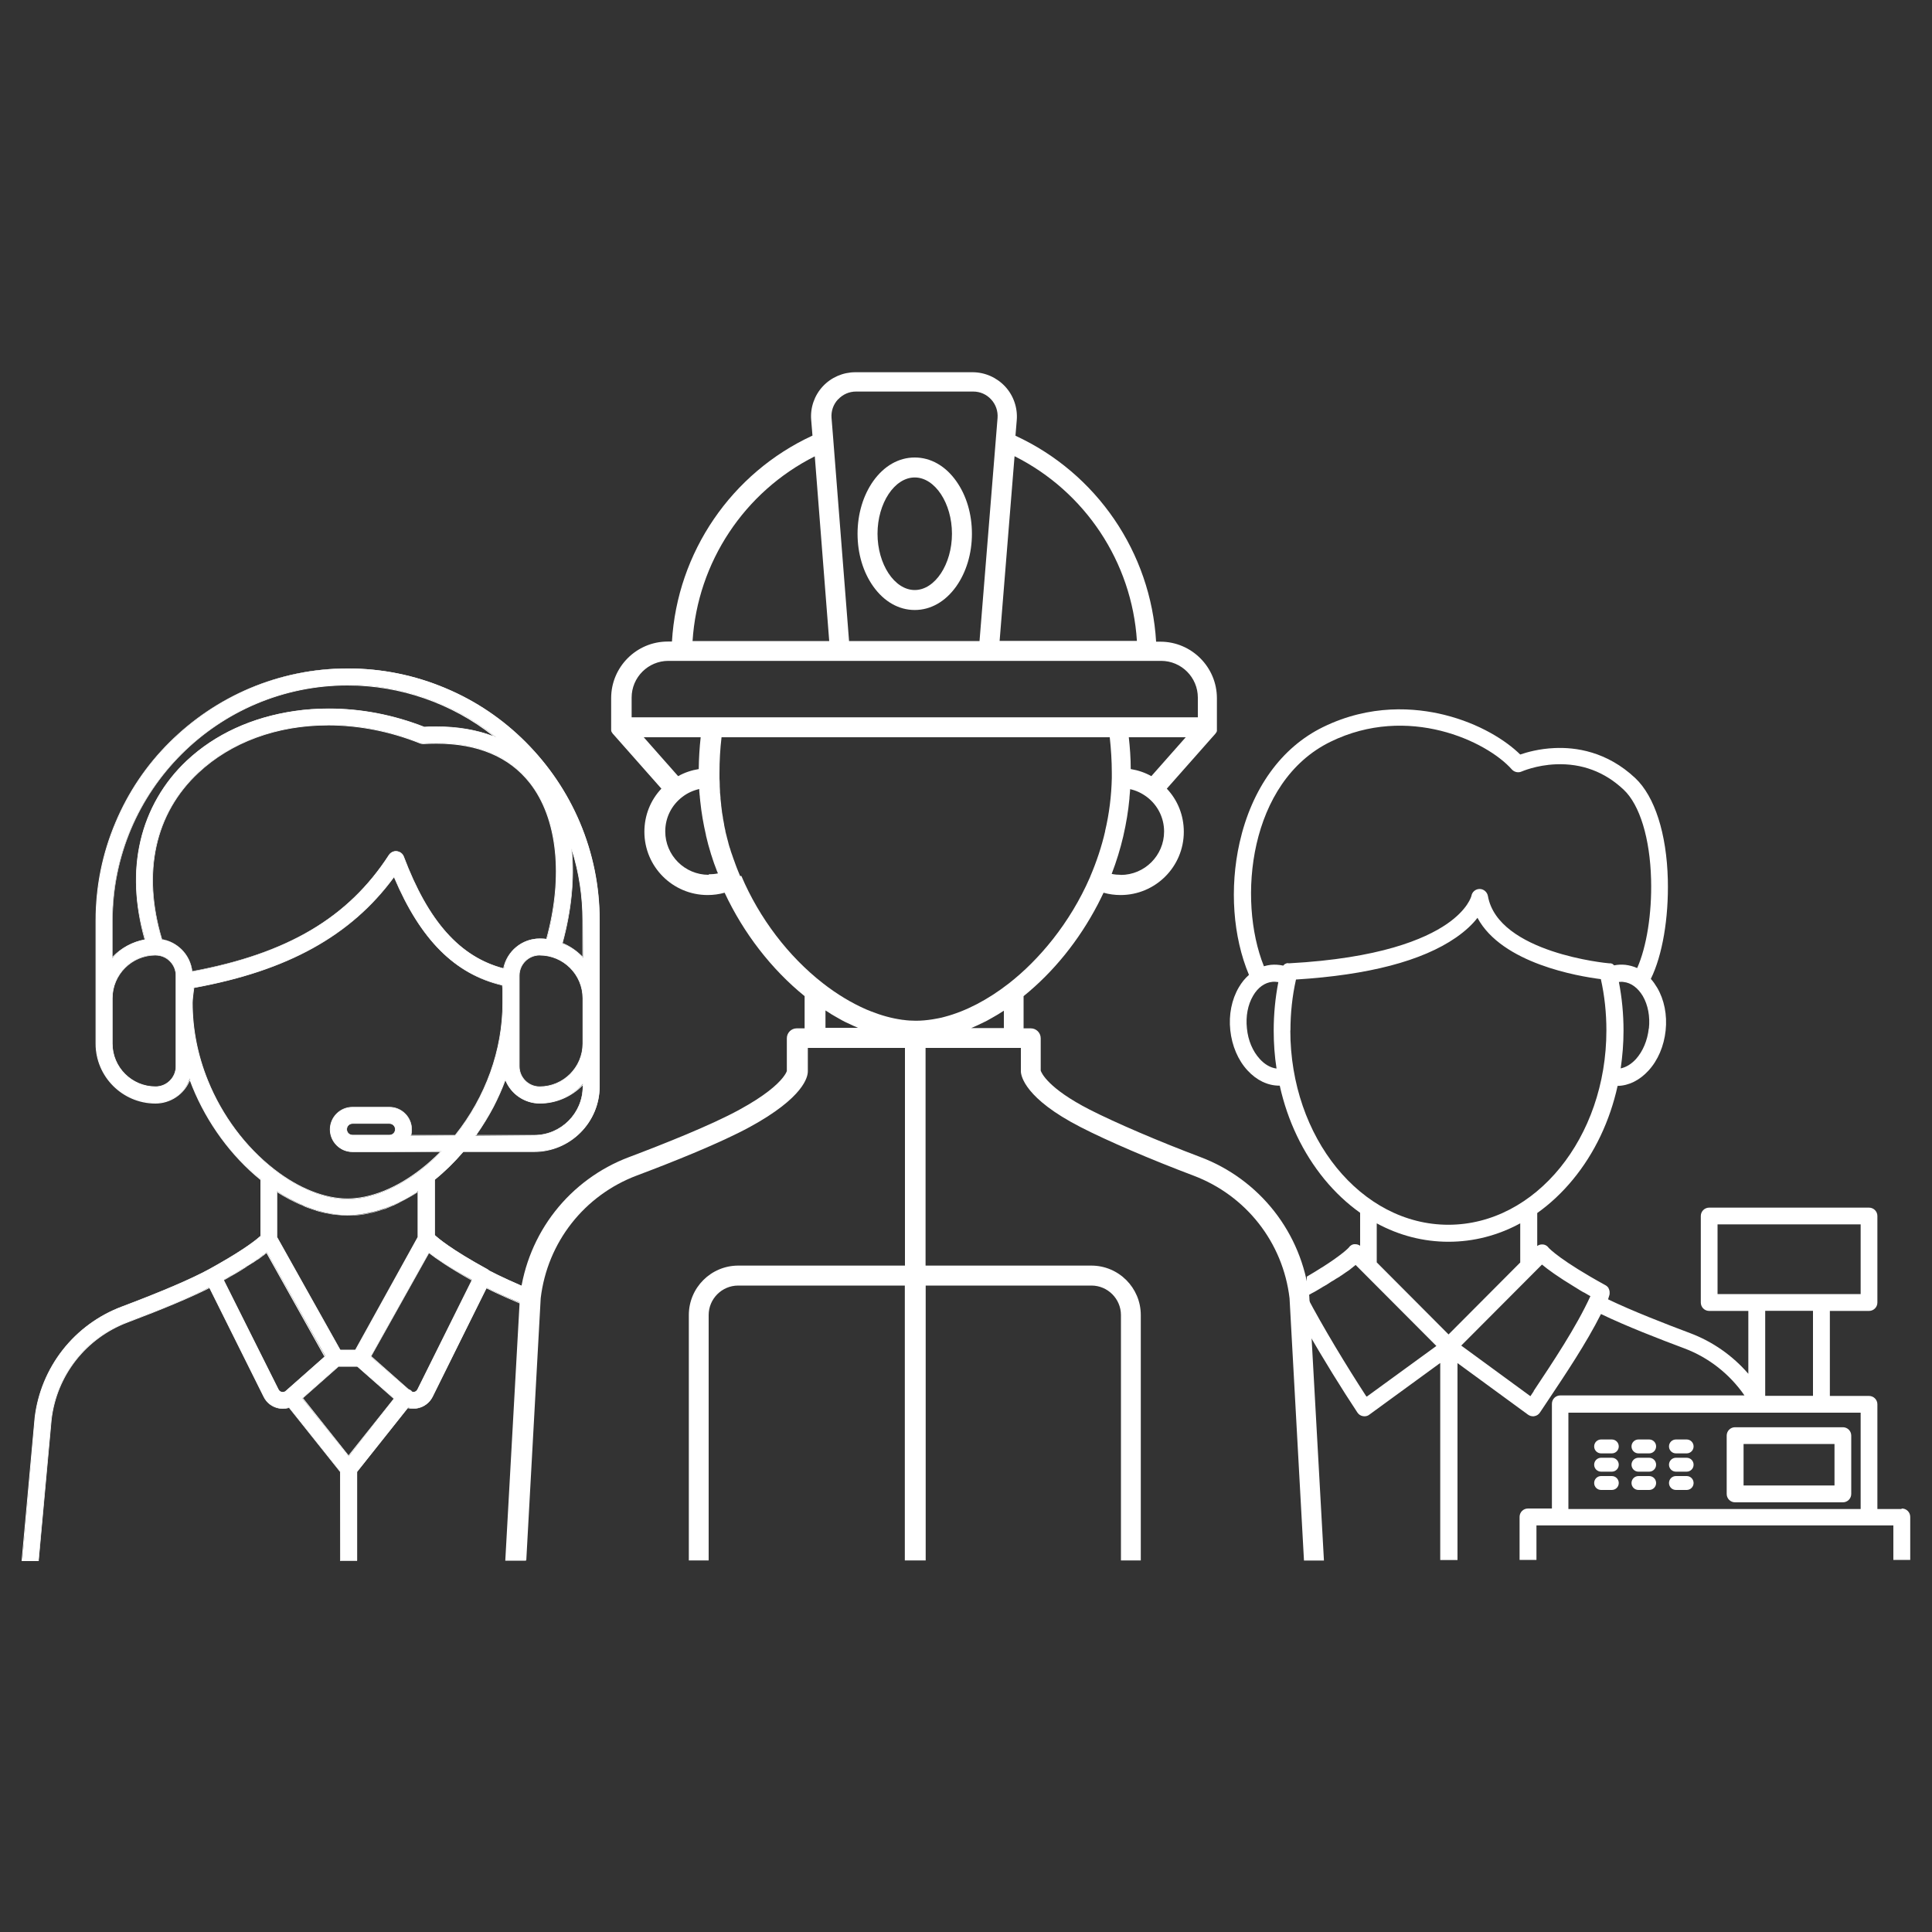 <?xml version="1.0" encoding="UTF-8"?><svg id="uuid-7c7d3591-9e00-4c34-8b7f-358bb8456ad6" xmlns="http://www.w3.org/2000/svg" xmlns:xlink="http://www.w3.org/1999/xlink" viewBox="0 0 150 150"><rect x="0" y="0" width="150" height="150" fill="#333333" stroke="none"/><defs><clipPath id="uuid-789aaacd-2f24-425b-9fdd-e138ed5433b0"><rect width="150" height="150" fill="none"/></clipPath></defs><g id="uuid-44a00e8a-9b2d-40a9-accc-d87ba7171771"><g clip-path="url(#uuid-789aaacd-2f24-425b-9fdd-e138ed5433b0)"><path d="M71.02,47.36c1.24,0,2.38-.65,3.22-1.83.78-1.1,1.22-2.55,1.22-4.09s-.43-2.98-1.22-4.09c-.84-1.18-1.98-1.83-3.22-1.83s-2.38.65-3.22,1.83c-.78,1.1-1.22,2.55-1.22,4.09s.43,2.98,1.22,4.09c.84,1.18,1.98,1.83,3.22,1.83ZM71.02,37.07c1.57,0,2.89,2,2.89,4.37s-1.32,4.37-2.89,4.37-2.89-2-2.89-4.37,1.32-4.37,2.89-4.37Z" fill="#fff"/><path d="M40.86,121.15l1.12-20.36c.52-4.34,3.38-7.99,7.48-9.53,2.75-1.03,6.5-2.53,8.77-3.77,4.17-2.28,4.5-3.88,4.49-4.33v-1.8h.61s0,0,0,0,0,0,0,0h6.93s0,16.9,0,16.9h-12.94c-2.12,0-3.84,1.72-3.84,3.84v19.05h1.54v-19.05c0-1.26,1.03-2.29,2.29-2.29h12.94v21.34h1.62v-21.34h12.87c1.26,0,2.29,1.03,2.29,2.29v19.05h1.54v-19.05c0-2.12-1.72-3.84-3.84-3.84h-12.87v-16.9h6.85s0,0,0,0,0,0,0,0h.55v1.81s0,.02,0,.04c.02.33.31,2.08,4.64,4.3,2.08,1.07,5.44,2.51,8.75,3.76,4.09,1.54,6.96,5.19,7.47,9.53l1.12,20.36h1.55l-1.14-20.54c-.29-2.4-1.23-4.68-2.72-6.58-1.49-1.9-3.48-3.36-5.74-4.21-3.21-1.21-6.59-2.66-8.59-3.68-3.24-1.66-3.74-2.85-3.8-3.03v-2.51c0-.43-.35-.77-.77-.77h-.56v-2.5c2.33-1.88,4.31-4.34,5.77-7.14.15-.3.3-.59.44-.89.43.12.87.18,1.32.18,2.71,0,4.91-2.2,4.91-4.91,0-1.27-.47-2.45-1.32-3.35l3.74-4.23s0,0,0,0c0-.01.02-.02.03-.03,0,0,.01-.02.02-.03,0-.01.01-.02.02-.03,0-.01.01-.02.02-.03,0-.01.01-.02.02-.03,0-.01.01-.02.02-.03,0-.01,0-.02.01-.03,0-.01,0-.02.01-.04,0-.01,0-.02,0-.04,0-.01,0-.03,0-.04,0-.01,0-.02,0-.03,0-.01,0-.03,0-.04,0-.01,0-.02,0-.03,0-.01,0-.03,0-.04,0,0,0,0,0-.01v-2.31c0-2.42-1.97-4.39-4.39-4.39h-.33c-.41-6.92-4.61-13.08-10.92-15.99l.1-1.21h0c.08-.95-.25-1.91-.9-2.61-.65-.7-1.57-1.11-2.53-1.11h-9.1c-.96,0-1.88.4-2.53,1.1-.65.7-.98,1.65-.9,2.6l.1,1.22c-6.3,2.91-10.5,9.07-10.91,15.99h-.33c-2.42,0-4.39,1.97-4.39,4.39v2.31s0,0,0,.01c0,.01,0,.03,0,.04,0,.01,0,.02,0,.03,0,.01,0,.03,0,.04,0,.01,0,.02,0,.04,0,.01,0,.02,0,.04,0,.01,0,.02.01.04,0,.01,0,.02.01.04,0,.01,0,.02.01.03,0,.01.01.02.02.03,0,.01.01.02.02.03,0,.01.01.02.02.03,0,.01.01.02.02.03,0,0,.01.02.02.03,0,.01.02.02.03.03,0,0,0,0,0,0l3.74,4.23c-.85.9-1.32,2.08-1.32,3.35,0,2.71,2.2,4.91,4.91,4.91.45,0,.89-.06,1.32-.18,1.46,3.13,3.64,5.95,6.21,8.03v2.5h-.61c-.43,0-.77.35-.77.77v2.53s0,.02-.01.04c-.03.08-.11.25-.32.51-.42.52-1.34,1.37-3.36,2.47-2.19,1.2-5.87,2.66-8.57,3.68-2.26.85-4.25,2.31-5.74,4.21-1.49,1.9-2.43,4.18-2.72,6.58l-1.14,20.54h1.55ZM64.09,79.82v-1.37s0,0,0,0c.13.08.26.16.38.24.02.02.05.03.07.05.13.08.25.15.38.22.02.01.05.03.07.04.13.07.26.15.39.22,0,0,0,0,0,0,.13.07.26.14.4.2.02.01.05.02.07.03.13.06.25.12.38.18.02.01.05.02.07.03.11.05.21.09.32.14h-2.55ZM77.95,79.82h-2.55c.11-.04.21-.09.32-.14.02-.01.05-.02.07-.03.13-.06.25-.12.38-.18.02-.01.05-.02.07-.03.13-.07.26-.13.4-.2,0,0,0,0,0,0,.13-.07.26-.14.39-.22.02-.01.05-.03.07-.04.13-.07.25-.15.38-.22.03-.02.05-.03.08-.05.13-.08.26-.16.38-.24,0,0,0,0,0,0v1.37ZM87.02,67.92c-.24,0-.48-.02-.71-.07.37-.96.67-1.94.9-2.92,0-.02,0-.03.01-.05.22-.96.38-1.92.47-2.89,0-.02,0-.04,0-.06.02-.19.03-.39.05-.58,0-.02,0-.03,0-.05,0,0,0-.02,0-.03.47.1.91.31,1.31.61.84.64,1.33,1.62,1.33,2.68,0,1.86-1.51,3.37-3.37,3.37ZM89.39,60.26c-.5-.28-1.04-.46-1.6-.55,0-.83-.06-1.65-.15-2.47h4.42l-2.67,3.02ZM78.77,35.42c5.48,2.75,9.11,8.22,9.5,14.34h-10.66l1.16-14.34ZM65.07,31.01c.36-.39.86-.61,1.39-.61h9.1c.54,0,1.03.22,1.39.61.36.39.54.9.5,1.44,0,0,0,0,0,0l-1.4,17.32h-10.13l-1.22-15.57s0,0,0-.01l-.14-1.74c-.04-.53.13-1.04.5-1.44ZM63.26,35.43l1.12,14.34h-10.61c.39-6.12,4.02-11.59,9.49-14.34ZM49.04,54.16c0-1.57,1.28-2.85,2.85-2.85h38.26c1.57,0,2.85,1.28,2.85,2.85v1.53h-43.96v-1.53ZM49.98,57.24h4.42c-.09.82-.14,1.64-.15,2.47-.56.09-1.1.27-1.6.55l-2.67-3.02ZM55.02,67.92c-1.86,0-3.37-1.51-3.37-3.37,0-1.06.48-2.03,1.33-2.68.39-.3.83-.5,1.31-.61,0,.03,0,.06,0,.09,0,.09.01.18.02.26,0,.06.01.13.02.19,0,.1.02.21.03.31,0,.04,0,.08.01.12.09.87.24,1.74.44,2.6,0,0,0,.01,0,.02,0,0,0,0,0,.01.11.48.24.96.39,1.44.01.04.02.08.04.12.03.09.06.19.09.28.02.06.04.12.06.18.04.12.08.24.13.36.03.09.07.18.1.27.02.06.04.12.07.18.02.04.03.08.05.12-.23.05-.47.07-.71.07ZM57.46,68.01c-.06-.15-.12-.29-.18-.44-.03-.07-.05-.13-.08-.2-.03-.08-.06-.16-.09-.24-.03-.09-.07-.18-.1-.28-.02-.05-.04-.11-.06-.16-.04-.11-.07-.21-.11-.32-.01-.04-.03-.08-.04-.11-.04-.12-.08-.23-.11-.35,0-.03-.02-.05-.03-.08-.04-.13-.08-.25-.11-.38,0-.02,0-.03-.01-.05-.04-.14-.07-.27-.11-.41,0,0,0,0,0-.01-.04-.14-.07-.29-.11-.43,0,0,0,0,0-.01,0-.01,0-.03,0-.04-.04-.15-.07-.31-.1-.46,0-.01,0-.03,0-.04-.03-.16-.06-.31-.09-.47,0-.01,0-.03,0-.04-.03-.16-.05-.31-.08-.47,0-.01,0-.03,0-.04-.02-.15-.04-.31-.06-.46,0-.02,0-.04,0-.06-.02-.15-.03-.29-.05-.44,0-.03,0-.05,0-.08-.01-.14-.02-.27-.04-.41,0-.04,0-.07,0-.11,0-.13-.02-.25-.02-.38,0-.04,0-.09,0-.13,0-.15-.01-.3-.02-.46,0-.02,0-.03,0-.05,0-.12,0-.25,0-.39,0-.93.05-1.86.16-2.77h30.14c.1.91.16,1.84.16,2.77,0,.13,0,.26,0,.39,0,0,0,0,0,.01-.03,1.37-.2,2.76-.52,4.11,0,0,0,.02,0,.03-.27,1.17-.66,2.34-1.14,3.47-.01.03-.02.05-.03.08-1.56,3.59-3.98,6.44-6.3,8.25-1.63,1.27-3.34,2.16-4.97,2.59-.17.05-.34.09-.51.12-.15.03-.3.06-.44.08-.44.07-.88.11-1.3.11-.33,0-.67-.02-1.01-.07-.03,0-.06,0-.09-.01-.78-.11-1.58-.33-2.39-.65-.04-.02-.08-.03-.12-.05-.08-.03-.17-.07-.25-.1-1.12-.49-2.26-1.17-3.36-2.03-2.68-2.09-4.93-5.04-6.33-8.33Z" fill="#fff"/><path d="M134.06,111.46v4.53c0,.36.29.65.65.65h8.37c.36,0,.65-.29.65-.65v-4.53c0-.36-.29-.65-.65-.65h-8.37c-.36,0-.65.29-.65.65ZM135.37,112.11h7.06v3.22h-7.06v-3.22Z" fill="#fff"/><path d="M125.14,111.76h-.83c-.3,0-.54.24-.54.54s.24.54.54.54h.83c.3,0,.54-.24.54-.54s-.24-.54-.54-.54Z" fill="#fff"/><path d="M128.04,111.76h-.83c-.3,0-.54.24-.54.54s.24.54.54.54h.83c.3,0,.54-.24.54-.54s-.24-.54-.54-.54Z" fill="#fff"/><path d="M130.95,111.76h-.83c-.3,0-.54.24-.54.54s.24.54.54.54h.83c.3,0,.54-.24.54-.54s-.24-.54-.54-.54Z" fill="#fff"/><path d="M125.14,113.18h-.83c-.3,0-.54.24-.54.54s.24.54.54.54h.83c.3,0,.54-.24.54-.54s-.24-.54-.54-.54Z" fill="#fff"/><path d="M128.04,113.18h-.83c-.3,0-.54.24-.54.54s.24.54.54.54h.83c.3,0,.54-.24.54-.54s-.24-.54-.54-.54Z" fill="#fff"/><path d="M130.95,113.18h-.83c-.3,0-.54.24-.54.54s.24.54.54.54h.83c.3,0,.54-.24.54-.54s-.24-.54-.54-.54Z" fill="#fff"/><path d="M125.14,114.6h-.83c-.3,0-.54.24-.54.54s.24.54.54.54h.83c.3,0,.54-.24.54-.54s-.24-.54-.54-.54Z" fill="#fff"/><path d="M128.04,114.6h-.83c-.3,0-.54.24-.54.54s.24.54.54.54h.83c.3,0,.54-.24.54-.54s-.24-.54-.54-.54Z" fill="#fff"/><path d="M130.95,114.6h-.83c-.3,0-.54.24-.54.54s.24.54.54.54h.83c.3,0,.54-.24.54-.54s-.24-.54-.54-.54Z" fill="#fff"/><path d="M147.62,117.16h-1.86v-8.13c0-.36-.29-.65-.65-.65h-3.04v-6.6h3.04c.36,0,.65-.29.65-.65v-6.72c0-.36-.29-.65-.65-.65h-12.41c-.36,0-.65.29-.65.65v6.72c0,.36.29.65.65.65h3.04v4.88c-1.22-1.41-2.77-2.5-4.53-3.16-1.87-.7-4.49-1.72-6.36-2.62.04-.11.07-.22.1-.32,0,0,0,0,0,0,0-.03.02-.07.02-.1,0,0,0,0,0-.01,0-.03,0-.07,0-.1,0,0,0-.01,0-.02,0-.03,0-.06-.01-.09,0,0,0-.01,0-.02,0-.03-.02-.06-.03-.09,0,0,0-.01,0-.02-.01-.03-.03-.06-.04-.08,0,0,0-.01,0-.02-.02-.03-.04-.05-.06-.08,0,0,0,0-.01-.01-.02-.02-.05-.05-.07-.07,0,0,0,0,0,0-.03-.02-.06-.04-.09-.06,0,0,0,0,0,0-3.48-1.91-4.36-2.84-4.43-2.92-.1-.14-.25-.23-.42-.25-.02,0-.03,0-.05,0-.15-.01-.29.03-.41.12v-2.56c1-.71,1.93-1.58,2.77-2.6,1.69-2.05,2.87-4.55,3.47-7.27.87-.02,1.7-.43,2.39-1.18.74-.8,1.21-1.91,1.34-3.12.13-1.21-.11-2.4-.66-3.33-.15-.25-.31-.48-.49-.68.9-1.83,1.39-4.71,1.32-7.7-.09-3.59-1.02-6.47-2.53-7.89-2.2-2.07-4.63-2.41-6.28-2.33-1.17.05-2.12.32-2.65.5-1.12-1.1-3.16-2.4-5.89-3.08-2.27-.56-5.74-.85-9.42.95-3.23,1.58-5.53,4.77-6.48,8.98-.79,3.53-.51,7.31.73,10.26-.3.26-.57.59-.79.97-.55.94-.79,2.12-.66,3.33.13,1.21.6,2.32,1.34,3.12.71.77,1.57,1.18,2.47,1.18.01,0,.02,0,.03,0,.6,2.72,1.79,5.22,3.47,7.27.84,1.02,1.77,1.89,2.77,2.6v2.56c-.12-.08-.26-.13-.41-.12-.02,0-.05,0-.07,0-.11.02-.2.06-.28.13-.04.03-.08.07-.11.12-.05.06-.52.55-2.07,1.54-.01,0-.03.02-.04.02-.33.21-.7.44-1.13.69-.01,0-.02.01-.03.02v4.16c1.26,2.21,2.75,4.61,3.93,6.39.1.15.25.25.43.28.04,0,.08.01.12.01.14,0,.27-.04.38-.13l5.5-4.01v15.3h1.34v-15.29l5.47,4c.11.08.25.13.39.13.04,0,.08,0,.11-.01.18-.03.33-.13.43-.28.2-.31.42-.63.64-.96,1.34-2.01,2.96-4.42,4.1-6.69,1.92.93,4.58,1.96,6.48,2.67,1.89.71,3.52,2,4.66,3.65h-14.3c-.36,0-.65.29-.65.65v8.13h-1.86c-.36,0-.65.29-.65.65v3.34h1.31v-2.68h27.71v2.68h1.31v-3.34c0-.36-.29-.65-.65-.65ZM128.01,79.85c-.1.93-.46,1.78-1,2.38-.36.39-.76.63-1.18.72.14-.96.22-1.94.22-2.93,0-1.28-.12-2.54-.36-3.78.12-.01.24-.02.36,0,.58.06,1.11.45,1.49,1.08.41.7.58,1.6.48,2.53ZM99.1,82.96c-.46-.06-.91-.32-1.29-.74-.55-.6-.91-1.44-1-2.38-.1-.94.07-1.83.48-2.53.37-.64.9-1.02,1.49-1.08.16-.02.31,0,.47.02-.24,1.23-.36,2.49-.36,3.76,0,1,.07,1.99.22,2.95ZM99.99,74.78s-.01,0-.02,0c-.01,0-.03,0-.04,0-.06.02-.12.04-.17.07,0,0,0,0,0,0-.02,0-.03.02-.04.03,0,0,0,0,0,0-.01,0-.02.02-.03.03,0,0,0,0-.01.01,0,0-.02.02-.03.03,0,0-.01.01-.02.02,0,0,0,0,0,0-.32-.07-.64-.09-.97-.06-.18.02-.36.06-.53.11-2.08-5.17-1.17-14.33,5.17-17.43,6.01-2.94,12.13-.05,14.08,2.15.19.21.5.28.76.16.01,0,1.12-.5,2.66-.56,2.01-.08,3.79.58,5.27,1.98,1.24,1.17,2.04,3.77,2.12,6.97.07,2.63-.35,5.23-1.08,6.87-.29-.13-.59-.21-.91-.25-.29-.03-.59-.02-.88.04,0,0,0,0,0,0,0,0,0,0-.01-.01,0,0-.02-.02-.03-.03,0,0-.01-.01-.02-.02,0,0-.02-.01-.03-.02,0,0-.02-.01-.02-.02,0,0-.02-.01-.03-.02,0,0-.02-.01-.03-.01,0,0-.02,0-.03-.01s-.02,0-.03-.01c-.01,0-.02,0-.03-.01,0,0-.02,0-.03,0-.01,0-.03,0-.04,0,0,0-.02,0-.02,0-.01,0-.03,0-.04,0,0,0,0,0-.01,0-.09,0-8.62-.8-9.4-5.23-.06-.31-.33-.54-.64-.54h0c-.32,0-.59.23-.64.54,0,0-.25,1.04-1.91,2.18-1.72,1.18-5.23,2.67-12.23,3.05-.02,0-.04,0-.07,0ZM100.19,80.01c0-1.35.14-2.67.43-3.96,5.62-.35,9.79-1.44,12.41-3.25.78-.54,1.32-1.07,1.68-1.54,1.91,3.55,7.84,4.54,9.58,4.76.29,1.29.43,2.63.43,3.98,0,8.32-5.5,15.09-12.27,15.09s-12.27-6.77-12.27-15.09ZM106.07,108.4c-1.5-2.3-3.36-5.37-4.62-7.77.02-.01.05-.03.07-.04.03-.01.05-.03.08-.04.04-.02.08-.04.11-.06.03-.02.05-.03.08-.05.04-.02.07-.04.11-.06.03-.01.05-.03.08-.04.04-.02.07-.04.11-.06.02-.01.05-.03.07-.04.03-.02.07-.04.1-.06.02-.01.05-.03.07-.04.03-.02.07-.04.1-.06.02-.01.04-.03.07-.04.03-.02.07-.04.1-.06.02-.01.04-.03.06-.04.03-.02.07-.04.1-.06.02-.01.04-.02.06-.03.03-.02.06-.04.1-.06.02-.01.04-.02.06-.03.03-.02.06-.04.09-.06.02-.01.04-.02.06-.04.03-.02.06-.04.09-.06.02-.01.03-.02.05-.03.03-.02.06-.04.09-.06.02-.01.03-.02.05-.03.03-.02.06-.04.09-.05.02-.01.03-.02.05-.03.03-.02.06-.04.08-.05.01,0,.03-.02.04-.03.03-.02.06-.04.08-.05.01,0,.02-.02.04-.02.03-.02.06-.04.08-.05.01,0,.02-.02.04-.02.03-.02.05-.03.08-.05.01,0,.03-.02.04-.03.02-.02.05-.03.07-.05.01,0,.02-.02.04-.02.02-.02.05-.03.07-.05.01,0,.02-.01.03-.02.02-.02.05-.03.07-.05,0,0,.02-.01.03-.02.02-.02.05-.03.07-.05,0,0,.02-.01.03-.02.02-.02.05-.03.07-.05,0,0,.01,0,.02-.01.02-.02.05-.03.07-.05,0,0,.01,0,.02-.01.02-.02.04-.03.07-.05,0,0,.01,0,.02-.01.02-.02.04-.03.06-.05,0,0,.01,0,.02-.01.02-.01.04-.03.05-.04,0,0,.02-.01.02-.02.02-.01.04-.03.05-.04,0,0,.01,0,.02-.01.02-.01.04-.03.05-.04,0,0,0,0,.01-.01.02-.01.03-.02.05-.04,0,0,.01-.01.02-.02.01,0,.02-.02.04-.03,0,0,.02-.01.03-.02.02-.02.04-.03.06-.05,0,0,0,0,0,0,.02-.02.04-.03.06-.05l6.27,6.29-5.4,3.93ZM112.46,103.6l-5.57-5.59s0,0,0,0v-3.03c1.73.94,3.62,1.43,5.57,1.43s3.84-.49,5.57-1.43v3.04l-5.57,5.59ZM119.08,108.01c-.09.13-.18.26-.26.39l-5.37-3.93,6.27-6.29c.44.37,1.23.95,2.57,1.76,0,0,0,0,0,0,.05.03.11.06.16.1,0,0,0,0,0,0,.05.03.11.06.16.1,0,0,0,0,0,0,.05.03.11.06.17.1,0,0,0,0,0,0,.06.03.11.07.17.1,0,0,.01,0,.02,0,.06.03.11.06.17.1,0,0,.01,0,.02.01.06.03.11.06.17.1,0,0,.02,0,.02.01.04.02.08.05.13.07-1.1,2.41-2.93,5.14-4.41,7.37ZM133.35,100.47v-5.41h11.11v5.41h-11.11ZM140.76,101.77v6.6h-3.71v-6.6h3.71ZM144.46,117.16h-22.69v-7.48h22.69v7.48Z" fill="#fff"/><path d="M26.45,121.17l-.03-6.91-3.98-4.99c-.14.06-.31.09-.48.09-.11,0-.21-.01-.32-.03-.5-.1-.93-.42-1.16-.88l-4.23-8.5c-1.42.75-3.57,1.65-6.36,2.7-3.24,1.22-5.5,4.1-5.91,7.54l-.99,10.95-1.26.02.99-11.13c.23-1.91.98-3.72,2.16-5.23,1.19-1.51,2.76-2.67,4.57-3.35,3.13-1.18,5.42-2.16,6.79-2.91l.66-.37c2.19-1.24,3.08-1.98,3.36-2.23v-4.38c-2.28-1.83-4.16-4.39-5.3-7.21-.08-.2-.16-.41-.23-.61-.36,1.13-1.44,1.89-2.64,1.89-2.55,0-4.63-2.08-4.63-4.62v-9.56c0-2.64.52-5.2,1.54-7.61.98-2.33,2.39-4.42,4.19-6.21s3.88-3.2,6.21-4.19c2.41-1.02,4.97-1.54,7.61-1.54s5.2.52,7.61,1.54c2.33.98,4.42,2.39,6.21,4.19s3.2,3.88,4.19,6.21c1.02,2.41,1.54,4.97,1.54,7.61v12.89c0,2.79-2.27,5.06-5.06,5.06h-5.52c-.67.8-1.43,1.54-2.22,2.18v4.32c.24.21,1.23,1.08,4.08,2.64.06.03.11.07.15.11.84.44,2,.97,3.42,1.56l.02,1.35c-1.51-.58-2.73-1.12-3.65-1.58l-4.18,8.46c-.23.46-.65.78-1.16.88-.11.02-.21.03-.32.03-.15,0-.3-.02-.44-.06l-3.95,4.98v6.89s-1.24,0-1.24,0ZM23.47,108.57l3.6,4.49,3.53-4.48-2.87-2.5h-1.45s-2.82,2.49-2.82,2.49ZM28.78,105.32l2.92,2.55c.07.02.14.06.2.1.04.03.07.07.11.11l.08.03.07-.03c.07-.01.19-.06.26-.2l4.24-8.51c-1.8-.98-2.81-1.69-3.35-2.12l-4.52,8.07ZM20.19,97.62l-.96.65-.11.04v.02s-.94.58-.94.58l-.21.12-.13.05v.02s-.47.27-.47.27l4.26,8.5c.07.14.19.18.26.2.01,0,.03,0,.04,0,.13,0,.21-.03.27-.09l3.06-2.7-4.54-8.07-.52.39ZM21.52,96.06l4.91,8.76h1.2s4.83-8.77,4.83-8.77v-3.58s-.1.11-.1.11l-.52.32c-.26.15-.51.29-.77.41l-.52.24-.39.16-.39.14-.31.1c-.2.06-.33.1-.46.13-.17.04-.5.11-.5.11l-.39.07-.38.05c-.09,0-.18.02-.27.02-.22.01-.34.02-.47.02s-.25,0-.37-.01c-.19-.01-.28-.02-.37-.03l-.5-.07-.38-.07c-.11-.02-.22-.05-.33-.08-.18-.05-.32-.08-.45-.12-.16-.05-.5-.17-.5-.17l-.4-.15-.39-.17-.3-.14c-.35-.17-.61-.31-.87-.46l-.5-.3-.11-.1v3.56ZM30.59,68.07c-1.69,2.31-3.76,4.12-6.32,5.54-2.53,1.4-5.55,2.41-9.23,3.08-.04.43-.11.92-.11,1.17,0,2.05.4,4.08,1.2,6.04,1.1,2.72,2.93,5.17,5.14,6.9,1.9,1.48,3.93,2.3,5.72,2.3s3.82-.82,5.72-2.3c.53-.41,1.06-.89,1.56-1.41l-4.03.04h-2.87c-.95,0-1.73-.77-1.73-1.73s.77-1.73,1.73-1.73h2.87c.95,0,1.72.77,1.72,1.73,0,.16-.02.33-.07.48l3.47-.03c2.36-2.97,3.68-6.63,3.68-10.29v-.92c0-.14-.02-.28-.04-.46-3.67-.84-6.35-3.51-8.41-8.4ZM39.23,83.82c-.27.73-.58,1.44-.93,2.11-.41.78-.87,1.54-1.38,2.25l4.55-.04c2.08,0,3.78-1.7,3.78-3.78v-.21c-.83.96-2.07,1.51-3.35,1.51-1.18,0-2.24-.73-2.67-1.83ZM27.37,87.23c-.25,0-.45.2-.45.45s.2.45.45.45h2.87c.25,0,.45-.2.45-.45s-.2-.45-.45-.45h-2.87ZM41.9,74.15c-.88,0-1.59.71-1.59,1.59v1.17c0,.15,0,.3,0,.51v5.37c0,.88.71,1.59,1.59,1.59,1.85,0,3.35-1.5,3.35-3.35v-3.52c0-1.85-1.5-3.35-3.35-3.35ZM12.07,74.15c-1.85,0-3.35,1.5-3.35,3.35v3.52c0,1.85,1.5,3.35,3.35,3.35.88,0,1.59-.71,1.59-1.59v-7.04c0-.42-.17-.82-.46-1.12s-.7-.46-1.12-.46ZM25.46,56.29c-3.95,0-7.53,1.31-10.07,3.69-3.38,3.17-4.39,7.77-2.83,12.95.57.08,1.11.36,1.54.78.47.47.75,1.06.82,1.72,7.41-1.39,12.13-4.18,15.29-9.06.12-.18.32-.29.53-.29.31.03.51.19.6.41,1.91,5.06,4.38,7.82,7.78,8.7.22-1.33,1.41-2.32,2.78-2.32.18,0,.37.01.55.03,1.34-4.86.86-9.41-1.3-12.15-1.6-2.03-4.04-3.06-7.26-3.06-.33,0-.66.01-1.01.03h-.01c-.11,0-.19-.02-.26-.04-2.34-.93-4.74-1.4-7.14-1.4ZM26.99,53.19c-10.07,0-18.27,8.19-18.27,18.27v2.92c.64-.76,1.56-1.26,2.55-1.43-.79-2.7-.91-5.29-.35-7.67.55-2.38,1.8-4.54,3.6-6.23,2.17-2.04,5.05-3.36,8.34-3.84.87-.13,1.77-.19,2.66-.19,2.5,0,5,.48,7.43,1.43.31-.02.62-.03.92-.03,1.68,0,3.21.26,4.53.78l.11.04c-3.21-2.6-7.31-4.07-11.52-4.07ZM44.36,65.82c.25,2.29,0,4.85-.71,7.43.61.22,1.18.62,1.64,1.12l-.04-2.91c0-1.92-.3-3.82-.89-5.64Z" fill="#fff"/><path d="M26.99,51.95c2.63,0,5.19.52,7.6,1.53,2.32.98,4.41,2.39,6.2,4.18,1.79,1.79,3.2,3.88,4.18,6.2,1.02,2.41,1.53,4.96,1.53,7.6v12.89c0,2.77-2.26,5.03-5.03,5.03h-5.52c-.69.81-1.44,1.54-2.24,2.19v4.34c.26.25,1.25,1.11,4.08,2.66.05.03.1.07.14.11.85.45,2,.97,3.43,1.56v1.32c-1.48-.6-2.69-1.13-3.61-1.6l-4.22,8.48c-.23.45-.64.77-1.14.87-.1.02-.21.03-.31.03-.15,0-.3-.02-.44-.06l-3.97,4.99v6.88h-1.22v-6.88l-3.99-5.01c-.16.05-.33.08-.5.08-.1,0-.21-.01-.31-.03-.5-.1-.91-.41-1.14-.87l-4.23-8.5c-1.45.74-3.59,1.64-6.39,2.69-3.24,1.22-5.52,4.12-5.93,7.56l-.99,10.95h-1.23l1.01-11.1c.23-1.9.97-3.71,2.16-5.22,1.18-1.51,2.76-2.66,4.55-3.34,3.13-1.18,5.42-2.16,6.8-2.91.15-.08.29-.16.43-.24.08-.04.15-.09.23-.13,2.16-1.23,3.05-1.96,3.36-2.24v-4.4c-2.27-1.84-4.15-4.39-5.29-7.22-.08-.2-.16-.4-.23-.61-.4,1.09-1.44,1.87-2.67,1.87-2.54,0-4.6-2.06-4.6-4.6v-9.56c0-2.63.52-5.19,1.53-7.6.98-2.32,2.39-4.41,4.18-6.2,1.79-1.79,3.88-3.2,6.2-4.18,2.41-1.02,4.96-1.53,7.6-1.53M8.7,74.39c.67-.72,1.57-1.23,2.58-1.41-.77-2.72-.88-5.31-.33-7.68.55-2.38,1.8-4.53,3.6-6.22,2.17-2.03,5.05-3.36,8.32-3.83.88-.13,1.76-.19,2.66-.19,2.47,0,5,.48,7.42,1.42.31-.02.62-.03.93-.03,1.68,0,3.2.26,4.53.78.06.02.12.05.18.07-3.16-2.59-7.19-4.14-11.58-4.14-10.09,0-18.29,8.21-18.29,18.29v2.93M14.89,75.44c7.44-1.37,12.18-4.17,15.34-9.04.11-.18.31-.28.51-.28.02,0,.04,0,.07,0,.23.02.43.18.51.39,1.91,5.05,4.39,7.84,7.8,8.71.24-1.32,1.4-2.32,2.79-2.32.18,0,.36.01.54.03,1.37-4.9.9-9.42-1.28-12.19-1.61-2.04-4.06-3.07-7.28-3.07-.33,0-.66.01-1.01.03-.01,0-.03,0-.04,0-.08,0-.15-.01-.22-.04-2.37-.94-4.81-1.4-7.14-1.4-3.88,0-7.49,1.27-10.09,3.7-3.4,3.18-4.4,7.78-2.84,12.97.58.09,1.12.37,1.54.79.46.46.75,1.06.81,1.7M45.28,74.39v-2.93c0-2.05-.34-4.03-.97-5.88.3,2.32.08,4.95-.68,7.66.63.26,1.19.65,1.65,1.14M26.99,93.1c1.79,0,3.83-.82,5.73-2.3.52-.41,1.05-.88,1.57-1.41h-6.92c-.94,0-1.7-.76-1.7-1.7s.76-1.7,1.7-1.7h2.87c.94,0,1.7.76,1.7,1.7,0,.17-.02.32-.07.48h3.49c2.05-2.57,3.7-6.13,3.7-10.31v-.92c0-.14-.01-.28-.04-.47-3.67-.85-6.37-3.56-8.43-8.45-1.69,2.32-3.78,4.15-6.34,5.57-2.52,1.39-5.54,2.4-9.22,3.07-.06.44-.13.94-.13,1.19,0,2.05.4,4.09,1.2,6.05,1.11,2.73,2.93,5.18,5.15,6.9,1.91,1.49,3.94,2.3,5.73,2.3M41.9,84.4c1.86,0,3.38-1.51,3.38-3.38v-3.51c0-1.86-1.51-3.38-3.38-3.38-.89,0-1.61.72-1.61,1.61v1.17c0,.15,0,.3,0,.51,0,.12,0,.26,0,.43v4.94c0,.89.72,1.61,1.61,1.61M12.07,84.4c.89,0,1.61-.72,1.61-1.61v-7.04c0-.43-.17-.84-.47-1.14-.3-.3-.71-.47-1.14-.47-1.86,0-3.38,1.51-3.38,3.38v3.51c0,1.86,1.51,3.38,3.38,3.38M36.9,88.16h4.57c2.1,0,3.81-1.71,3.81-3.81v-.21c-.84.91-2.04,1.48-3.38,1.48-1.23,0-2.28-.78-2.67-1.88-.27.74-.58,1.47-.95,2.17-.41.79-.87,1.54-1.38,2.25M27.37,88.16h2.87c.26,0,.48-.21.48-.48s-.21-.48-.48-.48h-2.87c-.26,0-.48.21-.48.48s.21.48.48.48M26.99,94.33c-.12,0-.24,0-.37-.01-.03,0-.06,0-.09,0-.09,0-.18-.01-.28-.02-.04,0-.08,0-.12-.01-.09,0-.17-.02-.26-.03-.04,0-.08-.01-.12-.02-.09-.01-.18-.03-.27-.05-.04,0-.07-.01-.11-.02-.11-.02-.22-.05-.33-.08-.02,0-.03,0-.05-.01-.13-.03-.26-.07-.39-.11-.02,0-.03-.01-.05-.02-.11-.03-.22-.07-.34-.11-.04-.01-.07-.03-.11-.04-.09-.03-.19-.07-.28-.1-.04-.02-.08-.03-.12-.05-.09-.04-.18-.07-.27-.11-.04-.02-.08-.03-.12-.05-.1-.04-.2-.09-.3-.14-.03-.01-.06-.03-.09-.04-.26-.13-.52-.27-.78-.42-.03-.02-.05-.03-.08-.05-.1-.06-.2-.12-.3-.18-.04-.02-.07-.05-.11-.07-.05-.03-.1-.06-.15-.1v3.59l2.99,5.33,1.93,3.44h1.22l4.86-8.77v-3.59s-.09.06-.14.09c-.05.03-.09.06-.14.09-.09.06-.18.11-.27.16-.04.02-.08.05-.11.07-.26.15-.51.28-.77.41-.04.02-.08.04-.12.05-.09.04-.18.09-.27.13-.05.02-.09.04-.14.06-.08.04-.17.07-.25.11-.05.02-.09.04-.14.06-.09.03-.17.07-.26.1-.04.02-.08.03-.13.05-.1.04-.21.07-.31.1-.02,0-.05.02-.07.02-.13.04-.26.07-.39.11-.02,0-.05.01-.07.02-.1.03-.21.05-.31.07-.04,0-.08.02-.12.02-.09.02-.17.03-.26.05-.04,0-.09.01-.13.02-.08.01-.17.02-.25.03-.04,0-.08,0-.12.01-.09,0-.18.02-.27.02-.03,0-.06,0-.1,0-.12,0-.25.01-.37.01M21.95,108.12c.07,0,.17-.02.26-.1l3.06-2.7-4.55-8.12s-.08.06-.12.09c-.01,0-.02.02-.04.03-.03.02-.06.05-.09.07-.02.01-.03.03-.05.04-.03.02-.06.04-.09.07-.02.01-.04.03-.06.04-.03.02-.06.05-.09.07-.02.02-.05.03-.07.05-.03.02-.07.05-.1.07-.03.02-.05.04-.08.05-.03.02-.07.05-.11.07-.03.02-.05.04-.08.06-.04.03-.08.05-.12.08-.03.02-.06.04-.09.06-.04.03-.09.06-.13.08-.03.02-.06.04-.09.06-.05.03-.1.06-.15.1-.03.02-.06.04-.09.06-.06.04-.12.07-.18.11-.03.02-.05.03-.07.05-.09.05-.18.11-.27.17,0,0,0,0-.01,0-.09.05-.18.11-.28.17-.03.02-.06.04-.1.06-.07.04-.14.08-.21.12-.04.02-.08.05-.12.07-.07.04-.14.08-.21.12-.05.03-.09.05-.14.08-.05.03-.09.05-.14.08l4.25,8.54c.08.15.21.2.28.21.02,0,.05,0,.08,0M32.09,108.12s.06,0,.08,0c.07-.01.2-.06.28-.21l4.24-8.51c-1.78-1-2.8-1.71-3.38-2.17l-4.53,8.09,2.92,2.58c.07.02.14.06.2.1.04.03.07.07.1.11.04,0,.07.01.1.01M27.06,113.07l3.57-4.48-2.87-2.53h-1.48l-2.82,2.49,3.6,4.52M26.99,51.9c-2.64,0-5.2.52-7.62,1.54-2.33.99-4.42,2.4-6.22,4.19s-3.21,3.89-4.19,6.22c-1.02,2.41-1.54,4.97-1.54,7.62v9.56c0,2.56,2.09,4.65,4.65,4.65,1.17,0,2.22-.71,2.67-1.78.07.18.13.34.19.49,1.14,2.81,3.02,5.38,5.29,7.22v4.35c-.3.27-1.19,1-3.33,2.21-.07.04-.15.09-.23.13-.14.08-.28.16-.43.24-1.38.75-3.66,1.73-6.79,2.91-1.8.68-3.39,1.84-4.58,3.36-1.19,1.52-1.94,3.33-2.17,5.24l-1.01,11.1v.05s.05,0,.05,0h1.28v-.05s1-10.95,1-10.95c.41-3.42,2.67-6.3,5.9-7.52,2.76-1.04,4.9-1.94,6.35-2.67l4.21,8.45c.23.47.66.79,1.17.89.11.02.22.03.32.03.16,0,.32-.02.48-.07l3.96,4.97v6.91h1.32v-6.91l3.94-4.95c.14.04.28.05.42.05.11,0,.22-.01.32-.03.51-.1.94-.43,1.17-.89l4.2-8.43c.92.46,2.12.99,3.57,1.58l.07.03v-1.43h-.03c-1.43-.6-2.58-1.13-3.42-1.57-.04-.04-.09-.08-.15-.11-2.79-1.53-3.8-2.39-4.05-2.64v-4.29c.79-.64,1.53-1.37,2.21-2.16h5.5c2.8,0,5.08-2.28,5.08-5.08v-12.89c0-2.64-.52-5.2-1.54-7.62-.99-2.33-2.4-4.42-4.19-6.22-1.8-1.8-3.89-3.21-6.22-4.19-2.41-1.02-4.97-1.54-7.62-1.54h0ZM8.75,74.26v-2.8c0-10.06,8.18-18.24,18.24-18.24,4.09,0,8.08,1.39,11.29,3.92-1.3-.49-2.78-.74-4.41-.74-.3,0-.61,0-.92.03-2.43-.95-4.93-1.42-7.42-1.42-.9,0-1.79.06-2.67.19-3.29.48-6.17,1.8-8.35,3.84-1.81,1.69-3.05,3.85-3.61,6.24-.55,2.37-.44,4.94.32,7.66-.93.18-1.8.64-2.46,1.32h0ZM12.58,72.9c-1.54-5.16-.54-9.74,2.83-12.89,2.54-2.38,6.11-3.69,10.06-3.69,2.39,0,4.79.47,7.13,1.4.08.03.16.05.24.05.01,0,.03,0,.04,0,.34-.02.68-.03,1-.03,3.21,0,5.65,1.03,7.24,3.05,2.15,2.73,2.63,7.25,1.29,12.11-.17-.02-.34-.03-.51-.03-1.37,0-2.55.97-2.83,2.31-3.36-.89-5.81-3.64-7.71-8.67-.09-.24-.3-.4-.55-.42-.02,0-.05,0-.07,0-.23,0-.43.11-.56.3-3.15,4.86-7.85,7.64-15.25,9.01-.08-.64-.36-1.22-.82-1.68-.42-.42-.95-.7-1.54-.8h0ZM43.69,73.21c.68-2.48.93-4.94.72-7.15.54,1.74.81,3.56.81,5.4v2.8c-.44-.45-.96-.81-1.54-1.05h0ZM15.08,76.7c3.67-.67,6.68-1.68,9.2-3.07,2.55-1.41,4.62-3.21,6.31-5.51,2.06,4.85,4.73,7.52,8.39,8.39.02.16.03.29.03.43v.92c0,3.65-1.31,7.29-3.68,10.26h-3.4c.04-.14.05-.28.05-.43,0-.97-.79-1.75-1.75-1.75h-2.87c-.96,0-1.75.79-1.75,1.75s.79,1.75,1.75,1.75h6.8c-.48.49-.98.93-1.48,1.32-1.9,1.48-3.92,2.29-5.7,2.29s-3.81-.81-5.7-2.29c-2.21-1.72-4.03-4.16-5.13-6.88-.79-1.95-1.19-3.98-1.19-6.03,0-.24.06-.73.12-1.15h0ZM41.9,84.35c-.86,0-1.56-.7-1.56-1.56v-4.94c0-.17,0-.31,0-.43,0-.2,0-.36,0-.51v-1.17c0-.86.7-1.56,1.56-1.56,1.83,0,3.33,1.49,3.33,3.33v3.51c0,1.83-1.49,3.33-3.33,3.33h0ZM12.07,84.35c-1.83,0-3.33-1.49-3.33-3.33v-3.51c0-1.83,1.49-3.33,3.33-3.33.42,0,.81.16,1.11.46.3.3.46.69.46,1.11v7.04c0,.86-.7,1.56-1.56,1.56h0ZM37,88.11c.49-.7.94-1.43,1.33-2.17.34-.66.65-1.35.91-2.05.44,1.07,1.5,1.79,2.67,1.79,1.25,0,2.45-.51,3.33-1.41v.09c0,2.07-1.69,3.76-3.76,3.76h-4.47ZM27.37,88.11c-.24,0-.43-.19-.43-.43s.19-.43.43-.43h2.87c.24,0,.43.19.43.43s-.19.43-.43.43h-2.87ZM26.99,94.38c.11,0,.23,0,.37-.01h.05s.04,0,.04,0c.09,0,.18-.01.27-.02.04,0,.08,0,.12-.01.08,0,.17-.02.25-.03.04,0,.09-.01.13-.02.09-.01.17-.03.26-.05h.03s.06-.02.09-.02c.1-.02.21-.05.31-.07h.03s.03-.01.05-.02c.13-.03.26-.07.39-.11h.04s.03-.02.03-.02c.1-.03.21-.07.31-.1.03-.01.06-.02.09-.03h.04c.09-.04.17-.08.26-.11.05-.02.09-.04.14-.06.08-.03.17-.07.25-.11h.03s.07-.04.11-.06c.09-.04.18-.08.27-.13l.04-.02s.05-.02.07-.04c.26-.13.52-.27.77-.41l.08-.05.04-.02c.09-.05.18-.11.27-.16l.11-.07.03-.02.06-.04s0,0,0,0v3.48l-4.84,8.74h-1.16l-1.92-3.42-2.98-5.32v-3.48s.02,0,.02.01l.05.03s.08.05.11.07c.1.06.2.12.3.18l.04.02.05.03c.26.15.52.29.79.42l.05.02.04.02c.1.05.2.09.3.14l.09.04h.03c.09.05.18.09.27.13.04.02.08.03.12.05.09.04.19.07.28.1h.02s.06.03.09.04c.11.04.23.08.34.11h.02s.02.02.02.02c.13.04.26.08.4.11h.03s.02.01.02.01c.11.03.22.05.33.08.02,0,.05,0,.07.01h.04c.09.03.18.04.27.06.04,0,.08.01.12.02.09.01.17.02.26.03h.02s.06.01.1.01c.09,0,.19.02.28.02h.03s.05,0,.07,0c.13,0,.26.01.37.01h0ZM17.41,99.38l.04-.02.06-.03.09-.05.05-.03.21-.12.12-.07c.07-.04.14-.08.21-.12l.04-.02.05-.03c.09-.06.19-.11.28-.17h.01c.09-.06.18-.12.27-.17l.04-.03.03-.02h.01s.17-.11.17-.11l.04-.03.04-.03.03-.02.12-.08.08-.05h.02s.02-.02.02-.02l.11-.07.05-.03.04-.02.12-.08.08-.06.11-.07.06-.04h.02s.1-.08.1-.08h.02s.05-.05.05-.05l.09-.07h.02s.04-.04.04-.04c.03-.02.06-.05.09-.07l.03-.02h.02s.07-.07.07-.07l.02-.02.03-.02s.06-.04.08-.06l4.5,8.04-3.03,2.68c-.06.06-.14.09-.22.09-.03,0-.05,0-.07,0-.06-.01-.18-.05-.24-.18l-4.23-8.49h0ZM28.83,105.3l4.48-8c.54.42,1.54,1.12,3.3,2.11l-4.21,8.47c-.07.13-.18.17-.24.18-.02,0-.04,0-.07,0s-.05,0-.07,0c-.03-.04-.06-.07-.1-.1-.06-.05-.13-.08-.2-.11l-2.88-2.55h0ZM26.3,106.11h1.44l2.82,2.49-3.5,4.39-3.53-4.44,2.77-2.45h0Z" fill="#fff"/></g></g></svg>